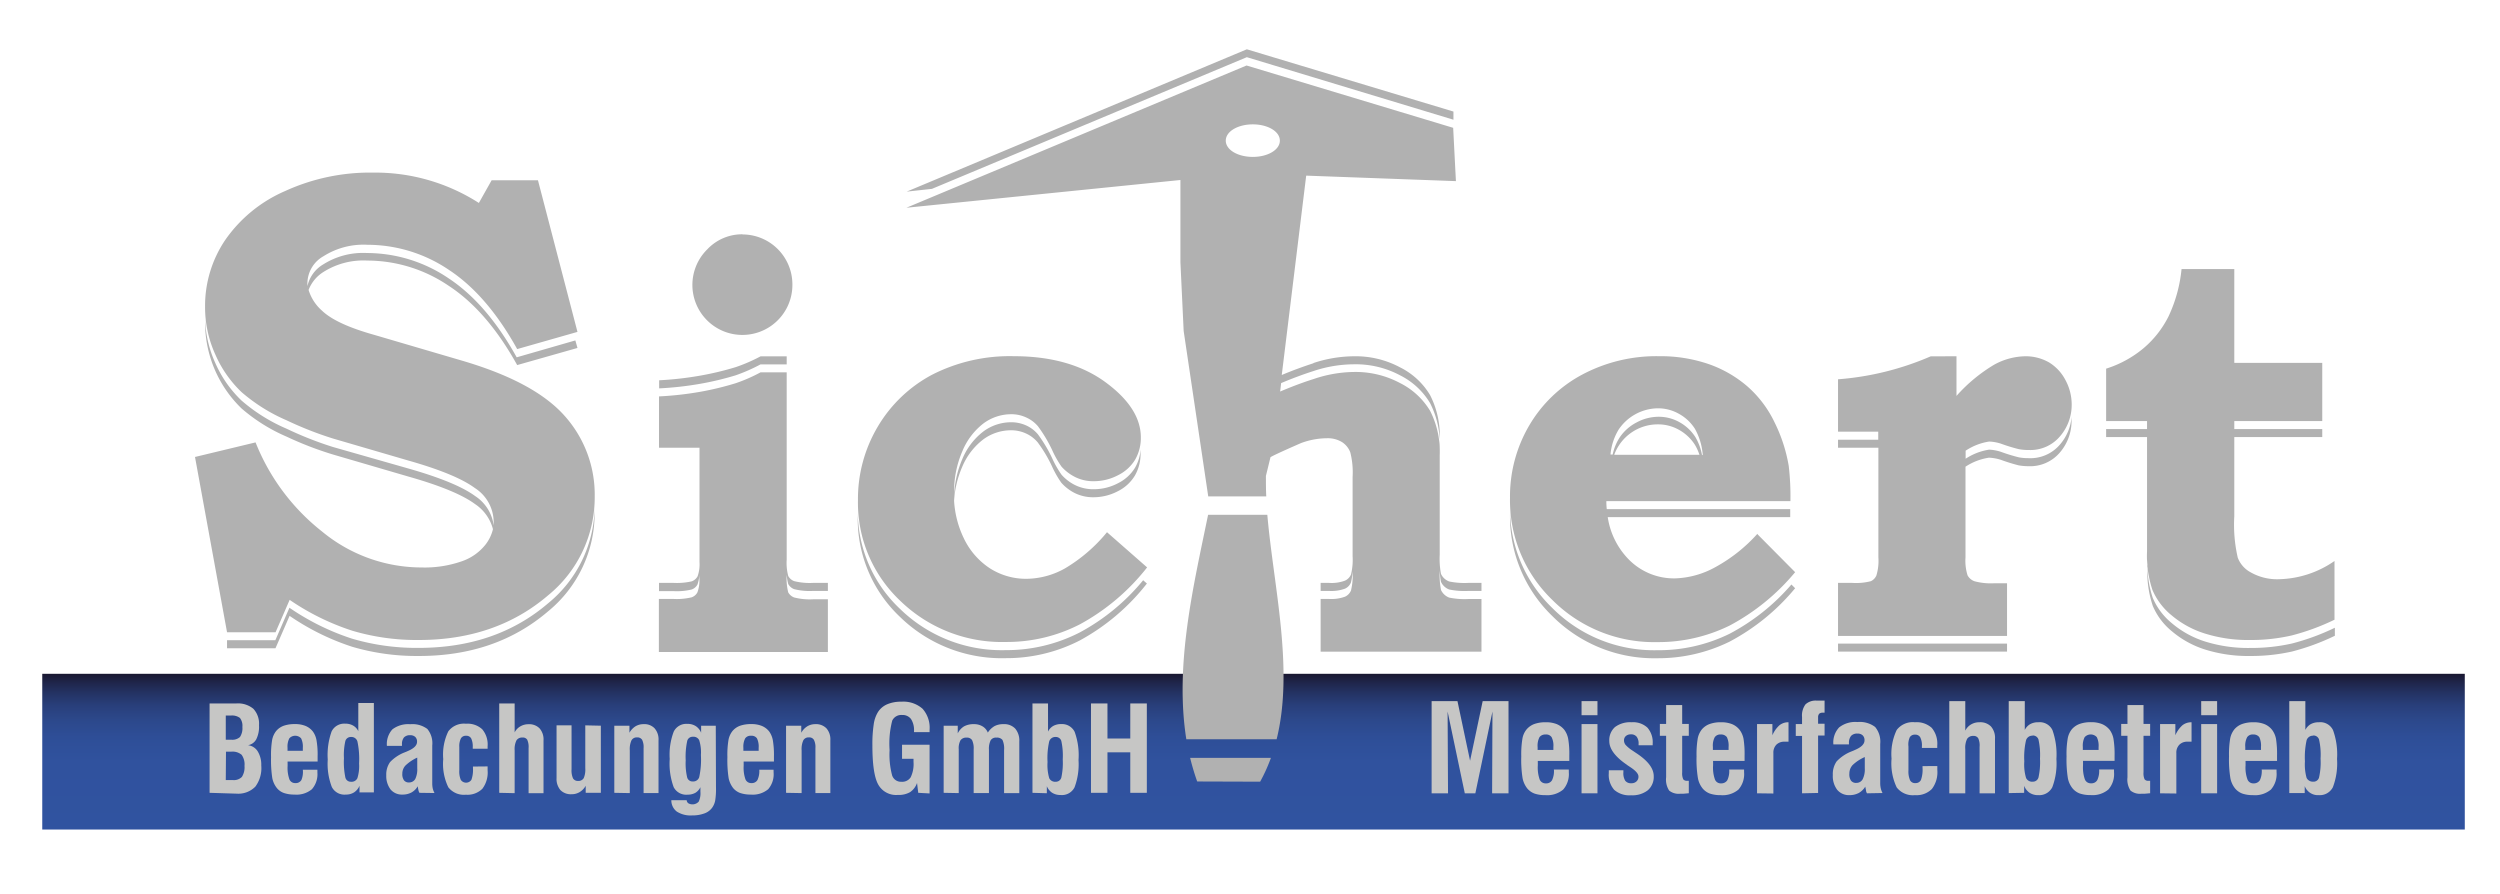 <svg id="Ebene_1" data-name="Ebene 1" xmlns="http://www.w3.org/2000/svg" xmlns:xlink="http://www.w3.org/1999/xlink" viewBox="0 0 355 127"><defs><style>.cls-1{fill:none;}.cls-2{clip-path:url(#clip-path);}.cls-3{fill:url(#Unbenannter_Verlauf_2);}.cls-4{fill:#b1b1b1;}.cls-5{fill:#c6c6c5;}</style><clipPath id="clip-path"><rect class="cls-1" x="6" y="95.68" width="344" height="22.11"/></clipPath><linearGradient id="Unbenannter_Verlauf_2" x1="-38.41" y1="304.29" x2="-36.72" y2="304.29" gradientTransform="matrix(0, -13.1, -13.1, 0, 4163.09, -385.21)" gradientUnits="userSpaceOnUse"><stop offset="0" stop-color="#3053a0"/><stop offset="0.44" stop-color="#30529e"/><stop offset="0.6" stop-color="#2e4e97"/><stop offset="0.71" stop-color="#2c488b"/><stop offset="0.8" stop-color="#293f7b"/><stop offset="0.88" stop-color="#243364"/><stop offset="0.95" stop-color="#1f254a"/><stop offset="1" stop-color="#1a1832"/></linearGradient></defs><title>Zeichenfläche 1</title><g class="cls-2"><rect class="cls-3" x="6" y="95.68" width="344" height="22.11"/></g><path class="cls-4" d="M329.76,60.93v1.13H317.27V73.3a20.83,20.83,0,0,0,.49,5.88,3.92,3.92,0,0,0,1.8,2.07,7.57,7.57,0,0,0,4,1,14.34,14.34,0,0,0,7.94-2.59V88a32.62,32.62,0,0,1-6.1,2.24,25.83,25.83,0,0,1-5.92.64,20.44,20.44,0,0,1-6.39-.92,13.58,13.58,0,0,1-4.73-2.59,9.4,9.4,0,0,1-2.71-3.59,15.19,15.19,0,0,1-.77-5.51V62.06h-5.81V60.93h5.81V59.79h-5.81V52.35a15.55,15.55,0,0,0,5.31-2.9,14.28,14.28,0,0,0,3.55-4.52,20.39,20.39,0,0,0,1.85-6.72h7.49V51.53h12.49v8.26H317.27v1.14ZM81.7,48.34,82,49.41l-8.56,2.43q-4.26-7.68-9.7-11.24A20.61,20.61,0,0,0,52.17,37a10.58,10.58,0,0,0-6.24,1.62,5.21,5.21,0,0,0-2.11,2.55,6.38,6.38,0,0,0,1.91,2.95c1.35,1.29,3.83,2.43,7.44,3.44L65.5,51.18c6.85,2,11.71,4.57,14.63,7.82a16.78,16.78,0,0,1,4.32,11.46,17.94,17.94,0,0,1-6.61,14.07q-7.43,6.36-18.4,6.35a32.1,32.1,0,0,1-9.39-1.31,34.5,34.5,0,0,1-8.92-4.39l-2,4.6H32.24L27.69,64.89l8.6-2.07a30.35,30.35,0,0,0,9.46,12.67,22.21,22.21,0,0,0,14.1,5.09,16,16,0,0,0,5.73-.88A7.3,7.3,0,0,0,69,77.26a5.75,5.75,0,0,0,1-2.12,6.15,6.15,0,0,0-2.54-3.56q-2.72-2-9.47-3.91L47.28,64.54A48.84,48.84,0,0,1,40.69,62a24.61,24.61,0,0,1-6.39-4,17,17,0,0,1-5.18-12.13c0-.2,0-.39,0-.58a16.24,16.24,0,0,0,1.46,6.27,16.53,16.53,0,0,0,3.71,5.31,24.34,24.34,0,0,0,6.39,4,50.57,50.57,0,0,0,6.59,2.6L58,66.53q6.77,1.93,9.47,3.91a5.9,5.9,0,0,1,2.63,4.15,3.31,3.31,0,0,0,0-.55,5.77,5.77,0,0,0-2.67-4.74q-2.72-2-9.47-3.91L47.28,62.27a50.24,50.24,0,0,1-6.59-2.59,24.61,24.61,0,0,1-6.39-4,16.42,16.42,0,0,1-3.71-5.31,16.23,16.23,0,0,1-1.47-6.83,16.73,16.73,0,0,1,2.82-9.4,20,20,0,0,1,8.52-7A29,29,0,0,1,53,24.51a27.24,27.24,0,0,1,15,4.31l1.81-3.22h6.58L82,47.13l-8.56,2.44q-4.26-7.68-9.7-11.25a20.67,20.67,0,0,0-11.54-3.56,10.58,10.58,0,0,0-6.24,1.61A4.46,4.46,0,0,0,43.66,40a4.4,4.4,0,0,0,0,.62,4.76,4.76,0,0,1,2.23-3.07,10.58,10.58,0,0,1,6.24-1.62,20.69,20.69,0,0,1,11.54,3.57c3.63,2.39,6.86,6.12,9.7,11.24Zm2.74,23.83h0c0,.19,0,.38,0,.57a18,18,0,0,1-6.61,14.07q-7.43,6.36-18.4,6.34a32.44,32.44,0,0,1-9.39-1.3,34.55,34.55,0,0,1-8.92-4.4l-2,4.6H32.24V90.91H39.1l2-4.61a34.55,34.55,0,0,0,8.92,4.4A32.44,32.44,0,0,0,59.44,92q11,0,18.4-6.34a17.91,17.91,0,0,0,6.6-13.5M249.6,75.9l5.31,5.35a31,31,0,0,1-9.32,7.59,23,23,0,0,1-10.27,2.34,20.42,20.42,0,0,1-14.9-6,19.66,19.66,0,0,1-6-14.51,19.88,19.88,0,0,1,2.71-10.22,19.17,19.17,0,0,1,7.53-7.25,22.42,22.42,0,0,1,10.91-2.62,21.08,21.08,0,0,1,7.06,1.12,16.94,16.94,0,0,1,5.56,3.22A15.94,15.94,0,0,1,252,60a22.21,22.21,0,0,1,2,6.16,37.6,37.6,0,0,1,.24,5H228.1q0,.58.06,1.14h26.05c0,.35,0,.73,0,1.13H228.3a10.84,10.84,0,0,0,2.69,5.7,9,9,0,0,0,6.89,3,12.55,12.55,0,0,0,5.67-1.58,22.48,22.48,0,0,0,6-4.75m-7.76-11.22h0a9.05,9.05,0,0,0-1.1-3.67,6.22,6.22,0,0,0-2.25-2.13,6,6,0,0,0-3-.8,6.81,6.81,0,0,0-5.58,3,8.22,8.22,0,0,0-1.17,3.56H229a7.24,7.24,0,0,1,1-2.43A6.47,6.47,0,0,1,232.37,60a6.61,6.61,0,0,1,3.15-.82,6,6,0,0,1,3,.79,6.25,6.25,0,0,1,2.25,2.14,7.78,7.78,0,0,1,.92,2.53Zm-12.54,0h12.07a7,7,0,0,0-.63-1.4,6.3,6.3,0,0,0-2.25-2.13,6,6,0,0,0-3-.79,6.58,6.58,0,0,0-6.22,4.32M105.42,33.29a7.1,7.1,0,0,1,7.1,7.1,7.1,7.1,0,1,1-12.07-5,6.79,6.79,0,0,1,5-2.12m51.74,42.3,5.7,5a30.79,30.79,0,0,1-9.52,8.07,22.66,22.66,0,0,1-10.54,2.52,20.74,20.74,0,0,1-15-5.85,19.15,19.15,0,0,1-6-14.28,20.1,20.1,0,0,1,2.81-10.44,19.65,19.65,0,0,1,7.72-7.38,24.24,24.24,0,0,1,11.59-2.63c5.32,0,9.68,1.23,13.05,3.71S162,59.38,162,62.12a6.18,6.18,0,0,1-.8,3.13,5.82,5.82,0,0,1-2.42,2.22,7.33,7.33,0,0,1-3.46.86,5.72,5.72,0,0,1-2.63-.58,6.53,6.53,0,0,1-1.95-1.48,14.29,14.29,0,0,1-1.35-2.4,20,20,0,0,0-2-3.34,4.68,4.68,0,0,0-1.67-1.25,5,5,0,0,0-2.21-.46,6.63,6.63,0,0,0-3.85,1.3,9.59,9.59,0,0,0-3,3.94,14.42,14.42,0,0,0-1.18,5.9c0,.2,0,.39,0,.58a14.4,14.4,0,0,1,1.17-5.35,9.49,9.49,0,0,1,3-3.93,6.63,6.63,0,0,1,3.85-1.3,5.16,5.16,0,0,1,2.21.45,4.7,4.7,0,0,1,1.67,1.26,20,20,0,0,1,2,3.34,14.47,14.47,0,0,0,1.35,2.39,6.27,6.27,0,0,0,1.95,1.49,5.85,5.85,0,0,0,2.63.58,7.33,7.33,0,0,0,3.46-.86,5.88,5.88,0,0,0,2.42-2.22,6,6,0,0,0,.77-2.54,4.93,4.93,0,0,1,0,.55,6.17,6.17,0,0,1-.8,3.12,5.84,5.84,0,0,1-2.42,2.23,7.45,7.45,0,0,1-3.46.86,5.85,5.85,0,0,1-2.63-.58,6.39,6.39,0,0,1-1.95-1.49,14.47,14.47,0,0,1-1.35-2.39,19.53,19.53,0,0,0-2-3.34,4.7,4.7,0,0,0-1.67-1.26,5,5,0,0,0-2.21-.45,6.63,6.63,0,0,0-3.85,1.3,9.49,9.49,0,0,0-3,3.93,14.2,14.2,0,0,0-1.14,4.78,14.1,14.1,0,0,0,1.36,5.28,10.47,10.47,0,0,0,3.74,4.32,9.52,9.52,0,0,0,5.18,1.48,11.37,11.37,0,0,0,5.47-1.48,22.66,22.66,0,0,0,5.95-5.12m120.64-25v5.63a22.68,22.68,0,0,1,5.38-4.45,9.48,9.48,0,0,1,4.37-1.18,6.66,6.66,0,0,1,3.39.87A6.38,6.38,0,0,1,293.31,54a7.27,7.27,0,0,1,.87,3.48,6.82,6.82,0,0,1-1.61,4.42,5.5,5.5,0,0,1-4.52,2,7.09,7.09,0,0,1-1.38-.12,24.35,24.35,0,0,1-2.54-.78,6.15,6.15,0,0,0-1.67-.3A8.3,8.3,0,0,0,279.12,64v1.14a8.36,8.36,0,0,1,3.34-1.29,6.23,6.23,0,0,1,1.67.31,24.35,24.35,0,0,0,2.54.78,7.09,7.09,0,0,0,1.38.12,5.5,5.5,0,0,0,4.52-2,6.82,6.82,0,0,0,1.59-3.86c0,.19,0,.38,0,.57a6.85,6.85,0,0,1-1.61,4.43,5.53,5.53,0,0,1-4.52,2,8,8,0,0,1-1.38-.12,25.39,25.39,0,0,1-2.54-.79,6.57,6.57,0,0,0-1.67-.3,8.3,8.3,0,0,0-3.34,1.28v12.9a6.93,6.93,0,0,0,.29,2.52,1.79,1.79,0,0,0,1,.85,9,9,0,0,0,2.87.28H285v7.48H261V82.77h2a8.51,8.51,0,0,0,2.66-.24,1.58,1.58,0,0,0,.79-.82,7.21,7.21,0,0,0,.28-2.59V63.58H261V62.44h5.71V61.3H261V53.86a40.85,40.85,0,0,0,13.16-3.26Zm-91.28.95a18.66,18.66,0,0,1,5.71-.95,13.39,13.39,0,0,1,6.57,1.58,10.31,10.31,0,0,1,4.25,3.93,12.71,12.71,0,0,1,1.37,6.32v1.13a12.67,12.67,0,0,0-1.37-6.31,10.4,10.4,0,0,0-4.25-3.94,13.38,13.38,0,0,0-6.57-1.57,18.36,18.36,0,0,0-5.71.95c-1.53.49-3.13,1.09-4.62,1.72l-.14,1.2c1.52-.65,3.18-1.28,4.76-1.78a18.38,18.38,0,0,1,5.71-1,13.39,13.39,0,0,1,6.57,1.58,10.44,10.44,0,0,1,4.25,3.93,12.74,12.74,0,0,1,1.37,6.32V78.76a11.57,11.57,0,0,0,.18,2.73,2.05,2.05,0,0,0,1.17,1.08,10.75,10.75,0,0,0,2.75.2h1.83v1.14h-1.83a10.75,10.75,0,0,1-2.75-.2,2.07,2.07,0,0,1-1.17-1.09,11.46,11.46,0,0,1-.18-2.72v1a12,12,0,0,0,.18,2.87,2.1,2.1,0,0,0,1.17,1.09,10.75,10.75,0,0,0,2.75.2h1.83v7.48H187.53V85.05h1.17a5.64,5.64,0,0,0,2.29-.32,1.66,1.66,0,0,0,.85-.88,9.17,9.17,0,0,0,.23-2.72V80.06a8.73,8.73,0,0,1-.24,2.66,1.62,1.62,0,0,1-.84.87,5.64,5.64,0,0,1-2.29.32h-1.17V82.77h1.17a5.46,5.46,0,0,0,2.29-.32,1.67,1.67,0,0,0,.85-.87,8.77,8.77,0,0,0,.23-2.59V67.74a11.5,11.5,0,0,0-.33-3.51,3,3,0,0,0-1.17-1.45,3.89,3.89,0,0,0-2.14-.55,10.7,10.7,0,0,0-3.69.69s-3.75,1.63-4.33,2l-.65,2.66c0,.21,0,.42,0,.63h0c0-.17,0-.35,0-.52h0c0,.92,0,1.85.05,2.8h-8.24L168.08,47l-.46-9.75,0-11.72h0l0,9.54V35l0-9.44-38.91,3.94,48.3-20.2,29.34,8.85.39,7.57-21.26-.78-3.47,28.31c1.44-.61,3-1.18,4.47-1.66M132.33,26.82h0l44.72-18.7L206.39,17V15.84L177.05,7l-48.3,20.21ZM254.38,83l.53.53a30.74,30.74,0,0,1-9.32,7.59,23,23,0,0,1-10.27,2.35,20.39,20.39,0,0,1-14.9-6,19.66,19.66,0,0,1-6-14.51c0-.18,0-.37,0-.56a19.6,19.6,0,0,0,6,13.93,20.39,20.39,0,0,0,14.9,6A22.84,22.84,0,0,0,245.59,90a30.1,30.1,0,0,0,8.79-7M111.71,52.87V79.46a7.28,7.28,0,0,0,.22,2.33,1.57,1.57,0,0,0,.84.73,9.08,9.08,0,0,0,2.7.25h2.09v1.14h-2.09a9.08,9.08,0,0,1-2.7-.25,1.61,1.61,0,0,1-.84-.73,7,7,0,0,1-.22-2.33v1a8.13,8.13,0,0,0,.22,2.52,1.6,1.6,0,0,0,.84.72,9,9,0,0,0,2.7.26h2.09v7.48h-24V85.05h2.06a9,9,0,0,0,2.59-.23,1.47,1.47,0,0,0,.83-.72,5,5,0,0,0,.27-2V81a5.1,5.1,0,0,1-.27,2,1.49,1.49,0,0,1-.83.71,9,9,0,0,1-2.59.23H93.58V82.77h2.06a9.54,9.54,0,0,0,2.59-.22,1.55,1.55,0,0,0,.83-.72,5.07,5.07,0,0,0,.27-2V63.58H93.58V56.29a47,47,0,0,0,5.88-.66,42.36,42.36,0,0,0,5-1.21A22.56,22.56,0,0,0,108,52.87Zm50.6,29.51.55.48a30.7,30.7,0,0,1-9.52,8.08,22.78,22.78,0,0,1-10.54,2.52,20.7,20.7,0,0,1-15-5.86,19.15,19.15,0,0,1-6-14.28c0-.19,0-.38,0-.56a19.09,19.09,0,0,0,6,13.7,20.7,20.7,0,0,0,15,5.86,22.78,22.78,0,0,0,10.54-2.52,30,30,0,0,0,9-7.42M178.94,111a23.72,23.72,0,0,0,1.53-3.38H169a34.29,34.29,0,0,0,1,3.35Zm25.48-32.27V79.9M177.9,22.28h0c2.12,0,3.84-1,3.84-2.31s-1.72-2.31-3.84-2.31-3.84,1-3.84,2.31,1.71,2.31,3.84,2.31m3.38,82.7c2.49-10-.43-21.66-1.32-31.88h-8.41c-2.12,10.3-4.76,21.34-3.09,31.88ZM111.71,50.6v1.14H108a24.65,24.65,0,0,1-3.52,1.55,42.46,42.46,0,0,1-5,1.2,47,47,0,0,1-5.88.66V54a46.93,46.93,0,0,0,5.88-.67,42.46,42.46,0,0,0,5-1.2A23.56,23.56,0,0,0,108,50.6Zm0,30V79.34M285,91.39h0v1.14H261V91.39Zm46.55-2.25h0v1.14a32.62,32.62,0,0,1-6.1,2.24,26.41,26.41,0,0,1-5.92.63,20.45,20.45,0,0,1-6.39-.91,13.6,13.6,0,0,1-4.73-2.6,9.33,9.33,0,0,1-2.71-3.59,15.19,15.19,0,0,1-.77-5.51V79.4a15.29,15.29,0,0,0,.77,5.52,9.38,9.38,0,0,0,2.71,3.58,13.6,13.6,0,0,0,4.73,2.6,20.45,20.45,0,0,0,6.39.91,26.41,26.41,0,0,0,5.92-.63,32.62,32.62,0,0,0,6.1-2.24"/><path class="cls-5" d="M32.06,110.77h1a1.6,1.6,0,0,0,1.29-.45,2.55,2.55,0,0,0,.37-1.56,2.34,2.34,0,0,0-.41-1.58,2,2,0,0,0-1.51-.44h-.71Zm0-5.73h.79a1.59,1.59,0,0,0,1.23-.39,2.25,2.25,0,0,0,.34-1.42,1.81,1.81,0,0,0-.35-1.28,1.85,1.85,0,0,0-1.29-.34h-.72Zm-2.3,7.54V99.89h3.8a3.41,3.41,0,0,1,2.42.76,3.1,3.1,0,0,1,.8,2.33,4,4,0,0,1-.39,2,1.66,1.66,0,0,1-1.18.84,1.87,1.87,0,0,1,1.39.88,3.65,3.65,0,0,1,.5,2,4.39,4.39,0,0,1-.84,3,3.38,3.38,0,0,1-2.64,1Z"/><path class="cls-5" d="M40.82,106.61H43v-.41a2.69,2.69,0,0,0-.24-1.35,1.13,1.13,0,0,0-1.68,0,2.59,2.59,0,0,0-.25,1.34s0,0,0,.14,0,.18,0,.27M43,109.3h2.07s0,.11,0,.19a1.58,1.58,0,0,1,0,.19,3.23,3.23,0,0,1-.78,2.39,3.41,3.41,0,0,1-2.47.76,4.55,4.55,0,0,1-1.49-.22,2.24,2.24,0,0,1-1-.69,3.31,3.31,0,0,1-.66-1.4,16.78,16.78,0,0,1-.18-3,13,13,0,0,1,.16-2.48,2.91,2.91,0,0,1,.56-1.23,2.53,2.53,0,0,1,1.07-.75,4.69,4.69,0,0,1,1.58-.24,3.9,3.9,0,0,1,1.52.26,2.58,2.58,0,0,1,1.06.81,3,3,0,0,1,.5,1.2,11.72,11.72,0,0,1,.16,2.33v.72H40.84a1.64,1.64,0,0,0,0,.23v.38a4.93,4.93,0,0,0,.25,1.9.87.87,0,0,0,.85.55.93.93,0,0,0,.86-.44A3,3,0,0,0,43,109.3"/><path class="cls-5" d="M48.84,107.67a10.66,10.66,0,0,0,.21,2.77.79.79,0,0,0,.8.57.9.9,0,0,0,.9-.51,5.76,5.76,0,0,0,.24-2.08,12,12,0,0,0-.24-3.15.89.89,0,0,0-.9-.62.81.81,0,0,0-.8.54,8.8,8.8,0,0,0-.21,2.48m2.21,3.91a2.09,2.09,0,0,1-.76.93,2.12,2.12,0,0,1-1.18.32,2,2,0,0,1-2-1.1,9.18,9.18,0,0,1-.57-3.87,9.91,9.91,0,0,1,.55-4,2,2,0,0,1,1.92-1.1,2.17,2.17,0,0,1,1.13.27,1.8,1.8,0,0,1,.74.8v-4h2.21v12.69H51.05Z"/><path class="cls-5" d="M59.25,107.58a6,6,0,0,0-1.68,1.13,1.68,1.68,0,0,0-.44,1.16,1.49,1.49,0,0,0,.24.94.86.86,0,0,0,.73.3,1,1,0,0,0,.87-.5,3.17,3.17,0,0,0,.28-1.51Zm.31,5a1.19,1.19,0,0,1-.13-.33,5.62,5.62,0,0,1-.11-.6,2.35,2.35,0,0,1-.89.88,2.63,2.63,0,0,1-1.28.3,2.08,2.08,0,0,1-1.69-.73,3.14,3.14,0,0,1-.61-2,3.05,3.05,0,0,1,.53-1.87,5.66,5.66,0,0,1,2.1-1.4l.45-.19c.86-.37,1.29-.8,1.29-1.3a.9.9,0,0,0-.25-.69,1,1,0,0,0-.72-.25,1.15,1.15,0,0,0-.89.32,1.5,1.5,0,0,0-.28,1v.19H54.94a3.09,3.09,0,0,1,.78-2.34,3.69,3.69,0,0,1,2.53-.73,3.53,3.53,0,0,1,2.43.67,3.17,3.17,0,0,1,.7,2.35v5.38a3.26,3.26,0,0,0,.07.72,2.63,2.63,0,0,0,.25.65Z"/><path class="cls-5" d="M69.24,108.83c0,.07,0,.14,0,.21v.33A3.84,3.84,0,0,1,68.5,112a3,3,0,0,1-2.34.85,2.8,2.8,0,0,1-2.5-1.06,7.62,7.62,0,0,1-.72-4,7.56,7.56,0,0,1,.72-3.94,2.77,2.77,0,0,1,2.5-1.08,3.07,3.07,0,0,1,2.32.79,3.35,3.35,0,0,1,.76,2.42v.34H67.13v-.22a2.66,2.66,0,0,0-.22-1.24.77.77,0,0,0-.73-.38.78.78,0,0,0-.73.37,2.51,2.51,0,0,0-.23,1.24v3.28a3.07,3.07,0,0,0,.21,1.36.9.9,0,0,0,1.51,0,4.23,4.23,0,0,0,.22-1.67v-.21Z"/><path class="cls-5" d="M70.89,112.58V99.89h2.19V104a2.05,2.05,0,0,1,.8-.85,2.26,2.26,0,0,1,1.16-.31,2.06,2.06,0,0,1,1.59.6,2.38,2.38,0,0,1,.55,1.7v7.49H75.06v-6.4a2.45,2.45,0,0,0-.2-1.2.73.73,0,0,0-.67-.3.94.94,0,0,0-.85.4,2.82,2.82,0,0,0-.26,1.42v6.08Z"/><path class="cls-5" d="M85.32,103.05v9.53H83.17v-1a2.43,2.43,0,0,1-.85.89,2.17,2.17,0,0,1-1.16.31,2.05,2.05,0,0,1-1.58-.59,2.43,2.43,0,0,1-.55-1.7v-7.49h2.13v6.23a2.8,2.8,0,0,0,.21,1.3.78.78,0,0,0,.73.36.84.84,0,0,0,.79-.4,3.07,3.07,0,0,0,.22-1.4v-6.09Z"/><path class="cls-5" d="M87.23,112.58v-9.53h2.15v1a2.58,2.58,0,0,1,.85-.91,2.22,2.22,0,0,1,1.15-.31,2,2,0,0,1,1.58.6,2.38,2.38,0,0,1,.55,1.7v7.49H91.39v-6.39a2.37,2.37,0,0,0-.21-1.18.79.79,0,0,0-.72-.34.85.85,0,0,0-.79.42,3,3,0,0,0-.24,1.42v6.07Z"/><path class="cls-5" d="M101.67,111.82a10.29,10.29,0,0,1-.11,1.84,2.62,2.62,0,0,1-.41,1,2.29,2.29,0,0,1-1.11.84,4.9,4.9,0,0,1-1.77.29,3.6,3.6,0,0,1-2.17-.55,2,2,0,0,1-.77-1.61h2.18a.58.58,0,0,0,.24.44,1.2,1.2,0,0,0,1.46-.23,2.73,2.73,0,0,0,.25-1.4v-.66a1.88,1.88,0,0,1-.72.8,2.16,2.16,0,0,1-1.08.26,2,2,0,0,1-2-1.07,9.67,9.67,0,0,1-.56-4,9.21,9.21,0,0,1,.57-3.88,2,2,0,0,1,1.94-1.1,2.13,2.13,0,0,1,1.19.32,2,2,0,0,1,.76.94v-1h2.08Zm-3.28-7.2a.79.79,0,0,0-.8.57,10.58,10.58,0,0,0-.22,2.78,8.53,8.53,0,0,0,.22,2.47.79.79,0,0,0,.8.53.89.89,0,0,0,.9-.62,11.85,11.85,0,0,0,.24-3.15,5.73,5.73,0,0,0-.24-2.08.89.89,0,0,0-.9-.5"/><path class="cls-5" d="M105.58,106.61h2.15v-.41a2.69,2.69,0,0,0-.24-1.35.92.92,0,0,0-.85-.37.91.91,0,0,0-.83.38,2.59,2.59,0,0,0-.25,1.34s0,0,0,.14,0,.18,0,.27m2.22,2.69h2.07a1.42,1.42,0,0,0,0,.19v.19a3.23,3.23,0,0,1-.77,2.39,3.41,3.41,0,0,1-2.47.76,4.55,4.55,0,0,1-1.49-.22,2.34,2.34,0,0,1-1-.69,3.43,3.43,0,0,1-.65-1.4,16.78,16.78,0,0,1-.18-3,13,13,0,0,1,.16-2.48,2.91,2.91,0,0,1,.56-1.23,2.53,2.53,0,0,1,1.07-.75,4.65,4.65,0,0,1,1.58-.24,3.9,3.9,0,0,1,1.52.26,2.58,2.58,0,0,1,1.06.81,3.13,3.13,0,0,1,.5,1.2,12.55,12.55,0,0,1,.16,2.33v.72H105.6a1.64,1.64,0,0,0,0,.23v.38a4.93,4.93,0,0,0,.25,1.9.87.87,0,0,0,.85.55.93.93,0,0,0,.86-.44,3,3,0,0,0,.26-1.44"/><path class="cls-5" d="M111.62,112.58v-9.53h2.16v1a2.5,2.5,0,0,1,.85-.91,2.19,2.19,0,0,1,1.14-.31,2.06,2.06,0,0,1,1.59.6,2.38,2.38,0,0,1,.55,1.7v7.49h-2.12v-6.39a2.25,2.25,0,0,0-.22-1.18.76.76,0,0,0-.71-.34.84.84,0,0,0-.79.42,3,3,0,0,0-.24,1.42v6.07Z"/><path class="cls-5" d="M130.39,112.58l-.17-1.4a2.59,2.59,0,0,1-1,1.31,3.24,3.24,0,0,1-1.73.39,2.9,2.9,0,0,1-2.8-1.51q-.81-1.5-.81-5.52a18.56,18.56,0,0,1,.19-3,4.45,4.45,0,0,1,.61-1.75A2.91,2.91,0,0,1,126,100a5,5,0,0,1,2-.36,4.12,4.12,0,0,1,3,1,4.05,4.05,0,0,1,1,3v.32h-2.21v-.13a2.93,2.93,0,0,0-.42-1.72,1.49,1.49,0,0,0-1.27-.58,1.42,1.42,0,0,0-1.4.79,13,13,0,0,0-.38,4.19,11.51,11.51,0,0,0,.36,3.59,1.31,1.31,0,0,0,1.31.91,1.43,1.43,0,0,0,1.33-.64,4.33,4.33,0,0,0,.4-2.18v-.44h-1.63v-2H132v6.92Z"/><path class="cls-5" d="M134,112.58v-9.53h2v1.09a2.42,2.42,0,0,1,.9-1,2.83,2.83,0,0,1,1.41-.31,2.29,2.29,0,0,1,1.22.32,1.77,1.77,0,0,1,.74.88,2.84,2.84,0,0,1,.95-.92,2.61,2.61,0,0,1,1.24-.28,2.17,2.17,0,0,1,1.7.63,2.61,2.61,0,0,1,.58,1.83v7.33h-2.16v-6.09a3,3,0,0,0-.23-1.46,1,1,0,0,0-.85-.33.89.89,0,0,0-.82.37,2.73,2.73,0,0,0-.25,1.37v6.14h-2.17v-6.2a2.71,2.71,0,0,0-.23-1.33.86.86,0,0,0-.78-.35,1,1,0,0,0-.86.38,2.35,2.35,0,0,0-.25,1.27v6.23Z"/><path class="cls-5" d="M149.9,104.65a.91.91,0,0,0-.91.62,10.72,10.72,0,0,0-.24,2.94,6.71,6.71,0,0,0,.24,2.29.92.92,0,0,0,.91.51.81.81,0,0,0,.8-.56,9.67,9.67,0,0,0,.21-2.61,9.73,9.73,0,0,0-.21-2.65.81.81,0,0,0-.8-.54m-3.29,7.93V99.89h2.21v4a1.84,1.84,0,0,1,.73-.8,2.24,2.24,0,0,1,1.14-.27,2,2,0,0,1,1.91,1.1,9.73,9.73,0,0,1,.55,4,9.36,9.36,0,0,1-.56,3.87,2,2,0,0,1-2,1.1,2.18,2.18,0,0,1-1.19-.32,2.07,2.07,0,0,1-.75-.93v1Z"/><polygon class="cls-5" points="154.92 112.58 154.92 99.89 157.26 99.89 157.26 104.87 160.5 104.87 160.5 99.89 162.85 99.89 162.85 112.58 160.5 112.58 160.5 106.83 157.26 106.83 157.26 112.58 154.92 112.58"/><polygon class="cls-5" points="203.29 112.65 203.29 99.56 206.96 99.56 208.75 108.03 210.54 99.56 214.21 99.56 214.21 112.65 211.88 112.65 211.93 101.04 209.5 112.65 208 112.65 205.56 101.04 205.62 112.65 203.29 112.65"/><path class="cls-5" d="M218.36,106.49h2.22v-.42a2.69,2.69,0,0,0-.25-1.39.93.93,0,0,0-.87-.38,1,1,0,0,0-.86.39,2.67,2.67,0,0,0-.26,1.38.79.79,0,0,1,0,.14,2.62,2.62,0,0,1,0,.28m2.29,2.78h2.14s0,.11,0,.2a1.36,1.36,0,0,1,0,.18,3.33,3.33,0,0,1-.8,2.47,3.53,3.53,0,0,1-2.55.79,4.59,4.59,0,0,1-1.54-.23,2.48,2.48,0,0,1-1-.71,3.43,3.43,0,0,1-.67-1.44,16.74,16.74,0,0,1-.19-3.12,13.66,13.66,0,0,1,.17-2.56,2.82,2.82,0,0,1,.58-1.27,2.67,2.67,0,0,1,1.1-.77,4.69,4.69,0,0,1,1.63-.25,4.12,4.12,0,0,1,1.57.27,2.74,2.74,0,0,1,1.09.84,3.14,3.14,0,0,1,.52,1.23,12.53,12.53,0,0,1,.16,2.41v.74h-4.47a1.79,1.79,0,0,0,0,.23c0,.09,0,.22,0,.4a5.17,5.17,0,0,0,.26,2,.9.9,0,0,0,.88.56.94.94,0,0,0,.88-.45,3.06,3.06,0,0,0,.27-1.48"/><path class="cls-5" d="M224.58,99.56h2.26v2h-2.26Zm0,3.26h2.26v9.83h-2.26Z"/><path class="cls-5" d="M228.46,109.38h2.06v.28a2.05,2.05,0,0,0,.26,1.2,1,1,0,0,0,.86.36,1,1,0,0,0,.74-.26.87.87,0,0,0,.28-.7c0-.37-.37-.8-1.1-1.29l-.44-.29-.1-.08c-1.67-1.14-2.5-2.26-2.5-3.36a2.49,2.49,0,0,1,.81-2,3.59,3.59,0,0,1,2.36-.68,3,3,0,0,1,2.24.76,3.14,3.14,0,0,1,.75,2.3v.21h-2v-.21a1.56,1.56,0,0,0-.27-1,1,1,0,0,0-.86-.34,1,1,0,0,0-.68.24.79.79,0,0,0-.26.61,1,1,0,0,0,.23.65,4.94,4.94,0,0,0,1,.82l.52.35c1.65,1.08,2.47,2.17,2.47,3.26a2.51,2.51,0,0,1-.83,2,3.57,3.57,0,0,1-2.39.72,3.27,3.27,0,0,1-2.39-.77,3.2,3.2,0,0,1-.77-2.38,1.58,1.58,0,0,1,0-.19v-.19"/><path class="cls-5" d="M238.87,109v.66a2.09,2.09,0,0,0,.15,1,.62.62,0,0,0,.54.21h.25v1.77l-.77.07h-.45a2.13,2.13,0,0,1-1.57-.45,2.85,2.85,0,0,1-.43-1.88v-5.9h-.89v-1.68h.89v-2.68h2.28v2.68h.94v1.68h-.94Z"/><path class="cls-5" d="M243.25,106.49h2.21v-.42a2.82,2.82,0,0,0-.24-1.39,1,1,0,0,0-.87-.38.94.94,0,0,0-.86.39,2.57,2.57,0,0,0-.26,1.38s0,.05,0,.14,0,.19,0,.28m2.29,2.78h2.14a1.64,1.64,0,0,0,0,.2v.18a3.33,3.33,0,0,1-.8,2.47,3.49,3.49,0,0,1-2.55.79,4.52,4.52,0,0,1-1.53-.23,2.48,2.48,0,0,1-1-.71,3.32,3.32,0,0,1-.67-1.44,16.49,16.49,0,0,1-.2-3.12,13.66,13.66,0,0,1,.17-2.56,3,3,0,0,1,.58-1.27,2.64,2.64,0,0,1,1.11-.77,4.66,4.66,0,0,1,1.63-.25,4.11,4.11,0,0,1,1.56.27,2.67,2.67,0,0,1,1.09.84,3.14,3.14,0,0,1,.53,1.23,13.65,13.65,0,0,1,.15,2.41v.74h-4.47a1.79,1.79,0,0,0,0,.23v.4a5,5,0,0,0,.26,2,.88.88,0,0,0,.88.56,1,1,0,0,0,.88-.45,3.06,3.06,0,0,0,.27-1.48"/><path class="cls-5" d="M249.5,112.65v-9.83h2.18v1.59a4,4,0,0,1,1-1.42,2,2,0,0,1,1.29-.43v2.76l-.25,0h-.32a1.57,1.57,0,0,0-1.16.43,1.61,1.61,0,0,0-.42,1.17v5.76Z"/><path class="cls-5" d="M255.89,112.65V104.5H255v-1.68h.89v-1a2.64,2.64,0,0,1,.49-1.8,2.12,2.12,0,0,1,1.62-.53h.5l.59,0v1.71h-.22a.79.79,0,0,0-.54.15.74.74,0,0,0-.16.51v.91h.92v1.68h-.92v8.15Z"/><path class="cls-5" d="M264.8,107.5a6,6,0,0,0-1.74,1.15,1.78,1.78,0,0,0-.45,1.21,1.56,1.56,0,0,0,.24,1,.89.89,0,0,0,.76.31,1,1,0,0,0,.89-.52,3.15,3.15,0,0,0,.3-1.55Zm.31,5.15a1.33,1.33,0,0,1-.13-.33c0-.15-.07-.36-.11-.62a2.55,2.55,0,0,1-.92.9,2.8,2.8,0,0,1-1.32.31,2.16,2.16,0,0,1-1.75-.76,3.23,3.23,0,0,1-.62-2.1,3.16,3.16,0,0,1,.54-1.93,5.79,5.79,0,0,1,2.17-1.44l.46-.2c.89-.38,1.33-.83,1.33-1.34a.93.93,0,0,0-.25-.71,1,1,0,0,0-.75-.26,1.15,1.15,0,0,0-.91.33,1.54,1.54,0,0,0-.3,1v.2h-2.21a3.11,3.11,0,0,1,.82-2.41,3.69,3.69,0,0,1,2.6-.76,3.6,3.6,0,0,1,2.51.7,3.27,3.27,0,0,1,.72,2.42v5.54a3.38,3.38,0,0,0,.08.75,2.61,2.61,0,0,0,.25.67Z"/><path class="cls-5" d="M275.1,108.78c0,.07,0,.14,0,.22v.34a3.91,3.91,0,0,1-.77,2.69,3.06,3.06,0,0,1-2.41.88,2.89,2.89,0,0,1-2.59-1.1,7.92,7.92,0,0,1-.73-4.08,7.93,7.93,0,0,1,.73-4.07,2.86,2.86,0,0,1,2.59-1.1,3.19,3.19,0,0,1,2.39.8,3.48,3.48,0,0,1,.78,2.5v.35h-2.18V106a2.6,2.6,0,0,0-.23-1.29.79.79,0,0,0-.74-.39.81.81,0,0,0-.76.39A2.49,2.49,0,0,0,271,106v3.38a3.14,3.14,0,0,0,.23,1.42.78.78,0,0,0,.75.4.82.82,0,0,0,.8-.46A4.41,4.41,0,0,0,273,109v-.21Z"/><path class="cls-5" d="M276.8,112.65V99.56h2.27v4.19a2.11,2.11,0,0,1,.82-.88,2.28,2.28,0,0,1,1.2-.31,2.13,2.13,0,0,1,1.64.61,2.46,2.46,0,0,1,.56,1.75v7.73H281.1v-6.6a2.42,2.42,0,0,0-.2-1.23.75.75,0,0,0-.69-.32,1,1,0,0,0-.88.42,2.84,2.84,0,0,0-.26,1.46v6.27Z"/><path class="cls-5" d="M288.63,104.47a.92.92,0,0,0-.93.64,10.77,10.77,0,0,0-.25,3,6.74,6.74,0,0,0,.25,2.36.94.94,0,0,0,.93.53.83.83,0,0,0,.83-.58,10,10,0,0,0,.22-2.69,10.11,10.11,0,0,0-.22-2.73.83.83,0,0,0-.83-.56m-3.39,8.18V99.56h2.28v4.09a2,2,0,0,1,.76-.82,2.3,2.3,0,0,1,1.17-.27,2,2,0,0,1,2,1.12,10.34,10.34,0,0,1,.56,4.1,9.57,9.57,0,0,1-.58,4,2.08,2.08,0,0,1-2,1.13,2.16,2.16,0,0,1-1.22-.33,2.08,2.08,0,0,1-.78-1v1Z"/><path class="cls-5" d="M295.74,106.49H298v-.42a2.8,2.8,0,0,0-.25-1.39,1.16,1.16,0,0,0-1.73,0,2.67,2.67,0,0,0-.26,1.38s0,.05,0,.14a2.62,2.62,0,0,1,0,.28m2.29,2.78h2.14a1.64,1.64,0,0,0,0,.2v.18a3.29,3.29,0,0,1-.8,2.47,3.48,3.48,0,0,1-2.54.79,4.59,4.59,0,0,1-1.54-.23,2.48,2.48,0,0,1-1-.71,3.32,3.32,0,0,1-.67-1.44,16.74,16.74,0,0,1-.19-3.12,12.84,12.84,0,0,1,.17-2.56,2.92,2.92,0,0,1,.57-1.27,2.7,2.7,0,0,1,1.11-.77,4.69,4.69,0,0,1,1.63-.25,4.07,4.07,0,0,1,1.56.27,2.77,2.77,0,0,1,1.1.84,3.14,3.14,0,0,1,.52,1.23,13.41,13.41,0,0,1,.16,2.41v.74h-4.48c0,.08,0,.15,0,.23v.4a5.17,5.17,0,0,0,.26,2,.89.89,0,0,0,.88.56.94.94,0,0,0,.88-.45,3.06,3.06,0,0,0,.27-1.48"/><path class="cls-5" d="M304.38,109v.66a2.09,2.09,0,0,0,.15,1,.61.61,0,0,0,.54.21h.25v1.77l-.77.07h-.45a2.13,2.13,0,0,1-1.57-.45,2.85,2.85,0,0,1-.43-1.88v-5.9h-.89v-1.68h.89v-2.68h2.28v2.68h.94v1.68h-.94Z"/><path class="cls-5" d="M306.73,112.65v-9.83h2.17v1.59a4.08,4.08,0,0,1,1-1.42,2.05,2.05,0,0,1,1.3-.43v2.76l-.26,0h-.31a1.55,1.55,0,0,0-1.16.43,1.58,1.58,0,0,0-.43,1.17v5.76Z"/><path class="cls-5" d="M312.57,99.56h2.26v2h-2.26Zm0,3.26h2.26v9.83h-2.26Z"/><path class="cls-5" d="M318.84,106.49h2.22v-.42a2.82,2.82,0,0,0-.24-1.39,1,1,0,0,0-.87-.38.93.93,0,0,0-.86.39,2.57,2.57,0,0,0-.26,1.38s0,.05,0,.14v.28m2.3,2.78h2.14a1.64,1.64,0,0,0,0,.2v.18a3.33,3.33,0,0,1-.8,2.47,3.51,3.51,0,0,1-2.55.79,4.52,4.52,0,0,1-1.53-.23,2.48,2.48,0,0,1-1-.71,3.32,3.32,0,0,1-.67-1.44,16.49,16.49,0,0,1-.2-3.12,13.66,13.66,0,0,1,.17-2.56,3,3,0,0,1,.58-1.27,2.64,2.64,0,0,1,1.11-.77,4.64,4.64,0,0,1,1.62-.25,4.12,4.12,0,0,1,1.57.27,2.67,2.67,0,0,1,1.09.84,3.14,3.14,0,0,1,.53,1.23,13.65,13.65,0,0,1,.15,2.41v.74h-4.47a1.79,1.79,0,0,0,0,.23c0,.09,0,.22,0,.4a4.93,4.93,0,0,0,.27,2,.88.88,0,0,0,.88.56,1,1,0,0,0,.88-.45,3.06,3.06,0,0,0,.27-1.48"/><path class="cls-5" d="M328.48,104.47a.93.93,0,0,0-.94.64,11.34,11.34,0,0,0-.24,3,7.09,7.09,0,0,0,.24,2.36,1,1,0,0,0,.94.53.81.81,0,0,0,.82-.58,9.63,9.63,0,0,0,.22-2.69,9.69,9.69,0,0,0-.22-2.73.82.82,0,0,0-.82-.56m-3.4,8.18V99.56h2.28v4.09a2,2,0,0,1,.76-.82,2.35,2.35,0,0,1,1.17-.27,2,2,0,0,1,2,1.12,10.11,10.11,0,0,1,.57,4.1,9.53,9.53,0,0,1-.59,4,2.08,2.08,0,0,1-2,1.13,2,2,0,0,1-2-1.29v1Z"/></svg>